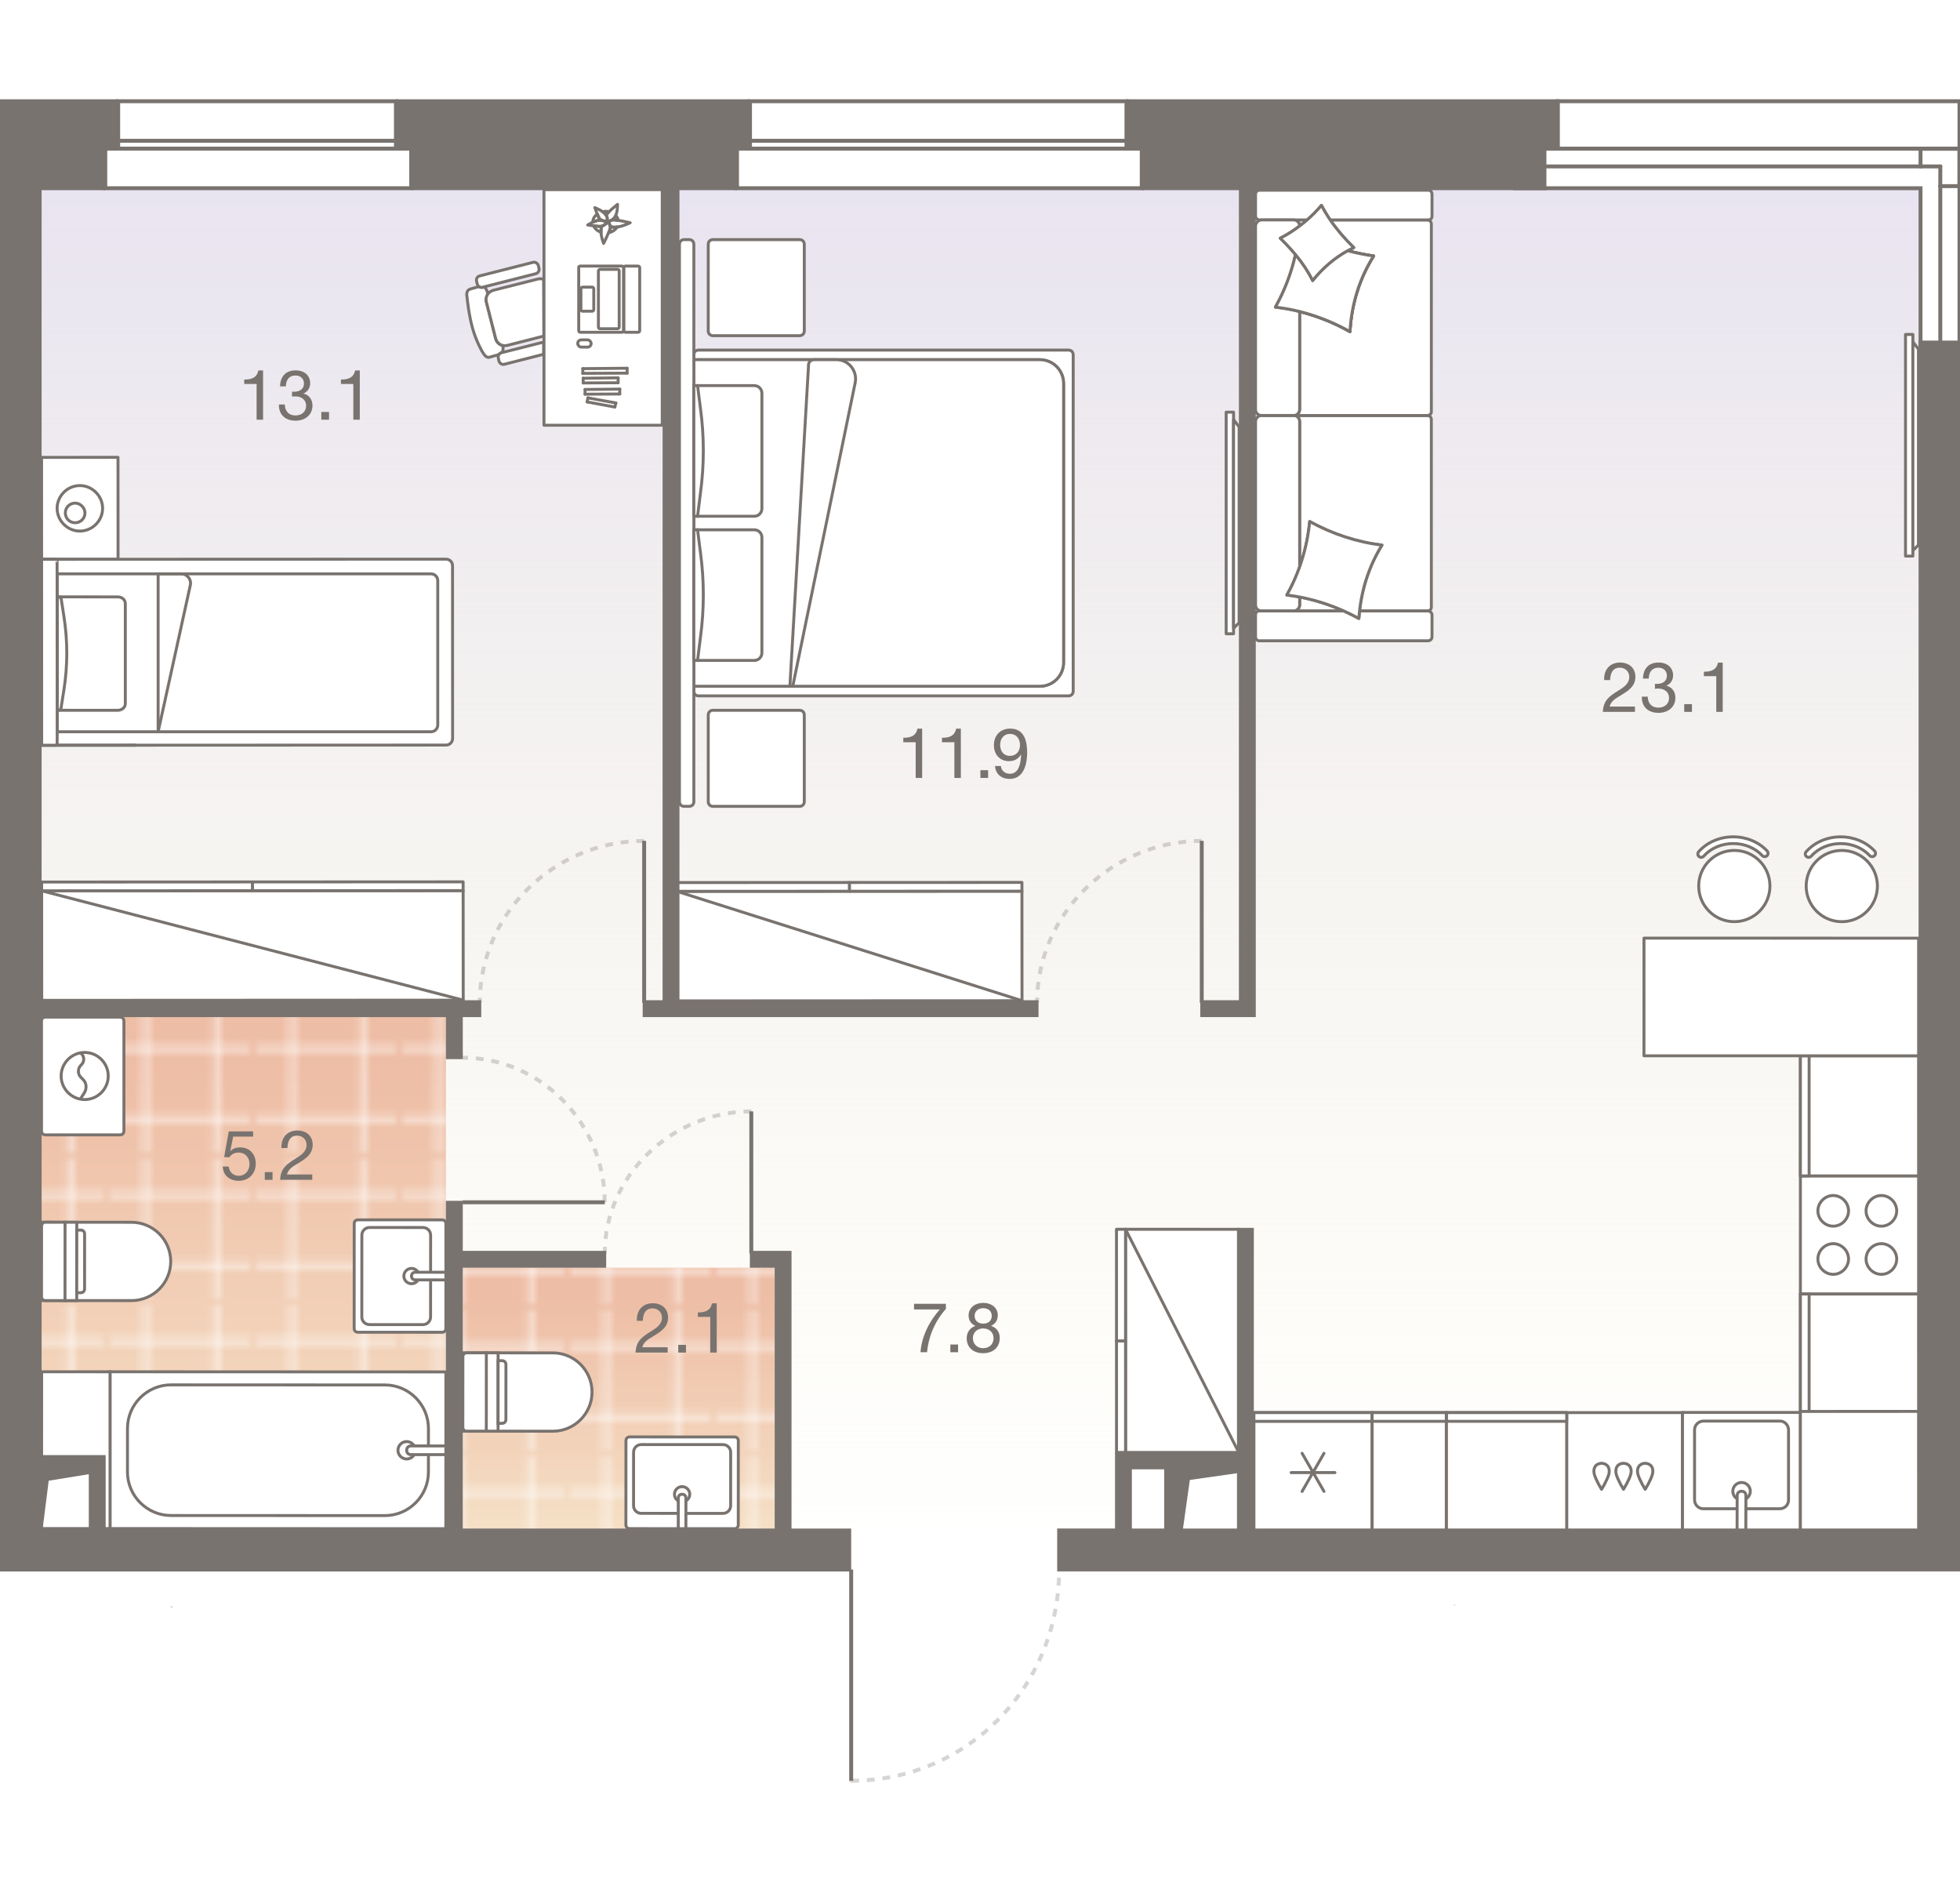 <?xml version="1.0" encoding="UTF-8"?><!-- DO NOT EDIT THIS, THIS FILE IS GENERATED FROM "1_33_4.original.svg" using transform-svgs.js script --><svg id="plan" xmlns="http://www.w3.org/2000/svg" xmlns:xlink="http://www.w3.org/1999/xlink" viewBox="0 0 500 480"><defs><linearGradient id="New_Gradient_Swatch_1" x1="250.515" y1="27.351" x2="250.515" y2="399.587" gradientUnits="userSpaceOnUse"><stop offset="0" stop-color="#e6e1f1"/><stop offset="1" stop-color="#f3efd7" stop-opacity="0"/></linearGradient><linearGradient id="linear-gradient" x1="631.088" y1="569.406" x2="631.088" y2="507.477" gradientTransform="translate(-473.252 899.876) scale(1 -1)" gradientUnits="userSpaceOnUse"><stop offset="0" stop-color="#eebda5"/><stop offset="1" stop-color="#f5e1c7"/></linearGradient><pattern id="New_Pattern" x="0" y="0" width="20.195" height="20.195" patternTransform="translate(3242.889 8618.613) scale(1.777)" patternUnits="userSpaceOnUse" viewBox="0 0 20.195 20.195"><g><rect width="20.195" height="20.195" fill="none"/><g><line x1="20.195" y1="5.049" x2="0" y2="5.049" fill="none" stroke="#fff" stroke-width=".5"/><line x1="0" y1="15.147" x2="20.195" y2="15.147" fill="none" stroke="#fff" stroke-width=".5"/><line x1="5.049" y1="0" x2="5.049" y2="20.195" fill="none" stroke="#fff" stroke-width=".5"/><line x1="15.147" y1="20.195" x2="15.147" y2="0" fill="none" stroke="#fff" stroke-width=".5"/></g></g></pattern><linearGradient id="linear-gradient-2" x1="-1902.801" y1="628.318" x2="-1902.801" y2="509.337" gradientTransform="translate(-1840.63 899.876) rotate(-180)" xlink:href="#linear-gradient"/><pattern id="New_Pattern-2" patternTransform="translate(3237.368 8617.287) scale(1.777)" xlink:href="#New_Pattern"/></defs><g id="Floor"><path d="m323.613,37.977v-10.626H.861v345.005h24.785v21.526h29.987v5.705h155.128v-9.74h58.926v9.74h230.482V37.977h-176.556Zm-4.968,360.743h-33.621v-28.055h33.621v28.055Z" fill="url(#New_Gradient_Swatch_1)"/><g id="Wet_Floor"><polygon points="197.606 373.197 197.606 392.399 118.067 392.399 118.067 323.325 197.606 323.325 197.606 373.197 197.606 373.197" fill="url(#linear-gradient)"/><polygon points="197.606 373.197 197.606 392.399 118.067 392.399 118.067 323.325 197.606 323.325 197.606 373.197 197.606 373.197" fill="url(#New_Pattern)"/></g><g id="Wet_Floor-2"><polygon points="10.59 302.798 10.59 372.356 25.042 372.356 25.042 390.539 113.753 390.539 113.753 257.83 10.59 257.83 10.59 302.798 10.59 302.798" fill="url(#linear-gradient-2)"/><polygon points="10.59 372.356 25.042 372.356 25.042 390.539 113.753 390.539 113.753 257.83 10.59 257.83 10.59 372.356" fill="url(#New_Pattern-2)"/></g></g><g id="Furniture"><g id="bath"><g id="Bathroom"><g id="Sink"><path id="Vector_27" d="m159.68,367.457l-.012,21.441c-0.0.585.389.975.974.975l13.074.007,13.644.007c.585 0.0.975-.389.975-.974l.012-21.441c0-.585-.389-.975-.974-.975l-26.718-.015c-.585-0-.975.389-.975.974Z" fill="#fff" stroke="#79736f" stroke-width=".75"/><path id="Vector_28" d="m163.568,385.976l20.871.011c1.072.001,1.95-.876,1.95-1.948l.007-13.644c.001-1.072-.876-1.95-1.948-1.95l-20.871-.011c-1.072-.001-1.95.876-1.95,1.948l-.007,13.644c-.001,1.072.876,1.95,1.948,1.95Z" fill="#fff" stroke="#79736f" stroke-width=".75"/><circle id="Ellipse_108" cx="174.006" cy="381.109" r="1.949" fill="#fff" stroke="#79736f" stroke-width=".75"/><path id="Vector_29" d="m173.027,389.88l1.949.001.004-7.797c0-.585-.389-.975-.974-.975-.585-0-.975.389-.975.974l-.004,7.797Z" fill="#fff" stroke="#79736f" stroke-width=".75"/></g><g id="WC"><path id="Vector_23" d="m124.071,345.042l-.011,19.975-5.993-.003.011-19.975,5.993.003Z" fill="#fff" stroke="#79736f" stroke-width=".75"/><path id="Vector_24" d="m119.077,345.039l21.973.012c5.493.003,9.985,4.5,9.982,9.993-.003,5.493-4.5,9.985-9.993,9.982l-21.973-.012c-.599-0-.999-.4-.998-.999l.01-17.978c0-.599.4-.999.999-.998Z" fill="#fff" stroke="#79736f" stroke-width=".75"/><path id="Vector_25" d="m127.067,345.043l-.011,19.975-2.996-.002.011-19.975,2.996.002Z" fill="#fff" stroke="#79736f" stroke-width=".75"/><path id="Vector_26" d="m129.063,348.041l-.008,13.983c-0.0.599-.4.999-.999.998l-.999-.001.009-15.98.999.001c.599 0.0.999.4.998.999Z" fill="#fff" stroke="#79736f" stroke-width=".75"/></g></g><g id="Bathroom-2"><g id="Sink-2"><path id="Vector_27-2" d="m91.322,339.783l21.441.012c.585 0.0.975-.389.975-.974l.007-13.074.007-13.644c0-.585-.389-.975-.974-.975l-21.441-.012c-.585-0-.975.389-.975.974l-.015,26.718c-0.0.585.389.975.974.975Z" fill="#fff" stroke="#79736f" stroke-width=".75"/><path id="Vector_28-2" d="m109.841,335.895l.011-20.871c.001-1.072-.876-1.95-1.948-1.95l-13.644-.007c-1.072-.001-1.95.876-1.95,1.948l-.011,20.871c-.001,1.072.876,1.95,1.948,1.95l13.644.007c1.072.001,1.95-.876,1.95-1.948Z" fill="#fff" stroke="#79736f" stroke-width=".75"/><circle id="Ellipse_108-2" cx="104.974" cy="325.457" r="1.949" fill="#fff" stroke="#79736f" stroke-width=".75"/><path id="Vector_29-2" d="m113.745,326.436l.001-1.949-7.797-.004c-.585-0-.975.389-.975.974-0.0.585.389.975.974.975l7.797.004Z" fill="#fff" stroke="#79736f" stroke-width=".75"/></g><g id="Bath"><path id="Vector_53" d="m113.73,389.888l.016-39.986-85.677-.035v39.986l85.662.035Z" fill="#fff" stroke="#79736f" stroke-width=".75"/><path id="Vector_53-2" d="m28.069,389.859l.001-39.986-17.445-.008-.016,39.986,17.46.008Z" fill="#fff" stroke="#79736f" stroke-width=".75"/><path id="Vector_54" d="m109.293,375.447l.004-11.107c.002-6.109-4.994-11.109-11.103-11.111l-54.562-.023c-6.109-.002-11.109,4.994-11.111,11.103l-.004,11.107c-.002,6.109,4.994,11.109,11.103,11.111l54.562.023c6.109.002,11.109-4.994,11.111-11.103Z" fill="#fff" stroke="#79736f" stroke-width=".75"/><circle id="Ellipse_109" cx="103.742" cy="369.891" r="2.221" fill="#fff" stroke="#79736f" stroke-width=".75"/><path id="Vector_55" d="m113.738,371.005l.001-2.221-8.886-.004c-.666-0-1.111.444-1.111,1.11-0.0.666.444,1.111,1.11,1.111l8.886.004Z" fill="#fff" stroke="#79736f" stroke-width=".75"/></g><g id="WC-2"><path id="Vector_23-2" d="m16.593,311.73l-.011,19.975-5.993-.003.011-19.975,5.993.003Z" fill="#fff" stroke="#79736f" stroke-width=".75"/><path id="Vector_24-2" d="m11.599,311.727l21.973.012c5.493.003,9.985,4.5,9.982,9.993-.003,5.493-4.5,9.985-9.993,9.982l-21.973-.012c-.599-0-.999-.4-.998-.999l.01-17.978c0-.599.4-.999.999-.998Z" fill="#fff" stroke="#79736f" stroke-width=".75"/><path id="Vector_25-2" d="m19.59,311.732l-.011,19.975-2.996-.002.011-19.975,2.996.002Z" fill="#fff" stroke="#79736f" stroke-width=".75"/><path id="Vector_26-2" d="m21.585,314.729l-.008,13.983c-0.0.599-.4.999-.999.998l-.999-.001.009-15.98.999.001c.599 0.0.999.4.998.999Z" fill="#fff" stroke="#79736f" stroke-width=".75"/></g><g id="Wash"><path id="Vector_59" d="m31.615,288.445l-.003-28.03c0-.601-.401-1.001-1.001-1.001l-19.021.002c-.601,0-1.001.401-1.001,1.001l.003,28.03c0,.601.401,1.001,1.001,1.001l19.021-.002c.601,0,1.001-.401,1.001-1.001Z" fill="#fff" stroke="#79736f" stroke-width=".75"/><g id="Vector_60"><path d="m20.402,280.438l1.101-1.702c.701-1.101.6-2.603-.401-3.504l-.501-.5c-.801-.801-.801-2.202-0-3.003l.2-.2c.901-.901.701-2.503-.501-3.103m1.303,12.013c-3.304 0-6.007-2.702-6.007-6.006-0-3.304,2.702-6.007,6.006-6.007,3.304-0,6.007,2.702,6.007,6.006s-2.702,6.007-6.006,6.007Z" fill="#fff"/><path d="m20.402,280.438l1.101-1.702c.701-1.101.6-2.603-.401-3.504l-.501-.5c-.801-.801-.801-2.202-0-3.003l.2-.2c.901-.901.701-2.503-.501-3.103m1.303,12.013c-3.304 0-6.007-2.702-6.007-6.006-0-3.304,2.702-6.007,6.006-6.007,3.304-0,6.007,2.702,6.007,6.006s-2.702,6.007-6.006,6.007Z" fill="none" stroke="#79736f" stroke-width=".75"/></g></g></g></g><g id="kitchens"><g id="Kitchen"><g id="Sink_3"><rect x="429.177" y="360.236" width="30.108" height="30.107" fill="#fff" stroke="#79736f" stroke-linecap="round" stroke-linejoin="round" stroke-width=".75"/><path id="Vector_77" d="m454.017,384.805h-19.505c-1.229-.003-2.231-1.039-2.228-2.267v-17.87c.003-1.228,1.061-2.231,2.29-2.228h19.505c1.229.003,2.181,1.066,2.177,2.295v17.87c-.003,1.228-1.011,2.204-2.24,2.2Z" fill="#fff" stroke="#79736f" stroke-linecap="round" stroke-linejoin="round" stroke-width=".75"/><circle id="Ellipse_108_3" cx="444.277" cy="380.338" r="2.234" fill="#fff" stroke="#79736f" stroke-linecap="round" stroke-linejoin="round" stroke-width=".75"/><path id="Vector_78" d="m445.366,390.343h-2.234l.025-8.891c.002-.67.45-1.116,1.12-1.114.67.002,1.116.45,1.114,1.12l-.025,8.885Z" fill="#fff" stroke="#79736f" stroke-linecap="round" stroke-linejoin="round" stroke-width=".75"/></g><g id="Dishwasher"><rect x="399.388" y="360.555" width="30.064" height="29.513" transform="translate(789.731 -39.109) rotate(90)" fill="#fff" stroke="#79736f" stroke-linecap="round" stroke-linejoin="round" stroke-width=".75"/><path d="m408.551,379.837c-.537-.864-1.013-1.766-1.425-2.695-.243-.548-.466-1.118-.513-1.714-.002-.022-.003-.044-.005-.066-.026-.463.068-.948.321-1.341.331-.514.951-.787,1.56-.807v-.012c.024-.001.048.006.073.006s.049-.007.073-.006v.012c.609.02,1.229.293,1.56.807.253.393.348.878.321,1.341-.001.022-.003.044-.004.066-.047.596-.27,1.166-.513,1.714-.412.93-.888,1.831-1.425,2.696-.004-.007-.008-.015-.012-.023-.004.007-.007.015-.012.023Z" fill="none" stroke="#79736f" stroke-linecap="round" stroke-linejoin="round" stroke-width=".75"/><path d="m414.146,379.837c-.537-.864-1.013-1.766-1.425-2.695-.243-.548-.466-1.118-.513-1.714-.002-.022-.003-.044-.005-.066-.026-.463.068-.948.321-1.341.331-.514.951-.787,1.56-.807v-.012c.024-.001.048.006.073.006s.049-.007.073-.006v.012c.609.02,1.229.293,1.56.807.253.393.348.878.321,1.341-.001.022-.003.044-.004.066-.047.596-.27,1.166-.513,1.714-.412.93-.888,1.831-1.425,2.696-.004-.007-.008-.015-.012-.023-.004.007-.007.015-.012.023Z" fill="none" stroke="#79736f" stroke-linecap="round" stroke-linejoin="round" stroke-width=".75"/><path d="m419.676,379.837c-.537-.864-1.013-1.766-1.425-2.695-.243-.548-.466-1.118-.513-1.714-.002-.022-.003-.044-.005-.066-.026-.463.068-.948.321-1.341.331-.514.951-.787,1.56-.807v-.012c.024-.001.048.006.073.006s.049-.007.073-.006v.012c.609.02,1.229.293,1.56.807.253.393.348.878.321,1.341-.001.022-.003.044-.004.066-.047.596-.27,1.166-.513,1.714-.412.93-.888,1.831-1.425,2.696-.004-.007-.008-.015-.012-.023-.004.007-.007.015-.012.023Z" fill="none" stroke="#79736f" stroke-linecap="round" stroke-linejoin="round" stroke-width=".75"/></g><g id="Oven"><path id="Vector_69" d="m459.285,330.042h30.152v-30.135h-30.152v30.135Z" fill="#fff" stroke="#79736f" stroke-linecap="round" stroke-linejoin="round" stroke-width=".75"/><path id="Vector_70" d="m479.943,304.913c-2.122,0-3.909,1.787-3.909,3.909s1.787,3.909,3.909,3.909,3.909-1.787,3.909-3.909-1.787-3.909-3.909-3.909Z" fill="#fff" stroke="#79736f" stroke-linecap="round" stroke-linejoin="round" stroke-width=".75"/><path id="Vector_71" d="m479.943,317.198c-2.122,0-3.909,1.787-3.909,3.909s1.787,3.909,3.909,3.909,3.909-1.787,3.909-3.909-1.787-3.909-3.909-3.909Z" fill="#fff" stroke="#79736f" stroke-linecap="round" stroke-linejoin="round" stroke-width=".75"/><path id="Vector_72" d="m467.658,304.913c-2.122,0-3.909,1.787-3.909,3.909s1.787,3.909,3.909,3.909,3.909-1.787,3.909-3.909-1.787-3.909-3.909-3.909Z" fill="#fff" stroke="#79736f" stroke-linecap="round" stroke-linejoin="round" stroke-width=".75"/><path id="Vector_73" d="m467.658,317.198c-2.122,0-3.909,1.787-3.909,3.909s1.787,3.909,3.909,3.909,3.909-1.787,3.909-3.909-1.787-3.909-3.909-3.909Z" fill="#fff" stroke="#79736f" stroke-linecap="round" stroke-linejoin="round" stroke-width=".75"/></g><g id="Fridge"><g><path id="Vector_68" d="m319.882,360.28l.001,30.063h30.154v-30.066l-30.155.003Z" fill="#fff" stroke="#79736f" stroke-linecap="round" stroke-linejoin="round" stroke-width=".75"/><rect id="Rectangle_523" x="319.882" y="360.278" width="30.155" height="2.234" fill="#fff" stroke="#79736f" stroke-linecap="round" stroke-linejoin="round" stroke-width=".75"/></g><g id="Fridge-2"><path id="Vector_75" d="m337.752,380.381l-5.585-9.716m.001,9.717l5.583-9.717m2.793,4.914l-11.169.001" fill="none" stroke="#79736f" stroke-linecap="round" stroke-linejoin="round" stroke-width=".75"/></g></g><g><path id="Vector_68-2" d="m459.285,360.211l30.152-.006-.006-30.163h-30.146v30.169Z" fill="#fff" stroke="#79736f" stroke-linecap="round" stroke-linejoin="round" stroke-width=".75"/><rect id="Rectangle_523-2" x="459.285" y="330.042" width="2.227" height="30.169" fill="#fff" stroke="#79736f" stroke-linecap="round" stroke-linejoin="round" stroke-width=".75"/></g><path id="Vector_68-3" d="m459.285,390.343h30.152l-.006-30.366-30.146.006v30.36Z" fill="#fff" stroke="#79736f" stroke-linecap="round" stroke-linejoin="round" stroke-width=".75"/><g><path id="Vector_68-4" d="m459.285,299.907h30.152l-.006-30.628h-30.146v30.628Z" fill="#fff" stroke="#79736f" stroke-linecap="round" stroke-linejoin="round" stroke-width=".75"/><rect id="Rectangle_523-3" x="459.285" y="269.279" width="2.227" height="30.628" fill="#fff" stroke="#79736f" stroke-linecap="round" stroke-linejoin="round" stroke-width=".75"/></g><g><path id="Vector_68-5" d="m368.953,360.278v30.065h30.711v-30.071l-30.711.006Z" fill="#fff" stroke="#79736f" stroke-linecap="round" stroke-linejoin="round" stroke-width=".75"/><rect id="Rectangle_523-4" x="368.953" y="360.275" width="30.711" height="2.234" fill="#fff" stroke="#79736f" stroke-linecap="round" stroke-linejoin="round" stroke-width=".75"/></g><g><path id="Vector_68-6" d="m350.037,360.277l0,30.066,18.916 0v-30.067l-18.916.001Z" fill="#fff" stroke="#79736f" stroke-linecap="round" stroke-linejoin="round" stroke-width=".75"/><rect id="Rectangle_523-5" x="350.037" y="360.276" width="18.916" height="2.234" fill="#fff" stroke="#79736f" stroke-linecap="round" stroke-linejoin="round" stroke-width=".75"/></g><g id="bar_counter"><g><circle cx="442.429" cy="225.984" r="9.086" fill="#fff" stroke="#79736f" stroke-linecap="round" stroke-linejoin="round" stroke-width=".75"/><path d="m451.033,217.627c0-.209-.077-.42-.231-.585-2.139-2.293-5.291-3.609-8.646-3.61-3.462-.001-6.678,1.384-8.823,3.797-.315.355-.283.896.072,1.211.355.315.896.282,1.211-.072,1.818-2.048,4.567-3.222,7.54-3.221,2.881.001,5.576,1.117,7.393,3.063.323.347.866.365,1.211.042.181-.169.273-.397.273-.626Z" fill="#fff" stroke="#79736f" stroke-linecap="round" stroke-linejoin="round" stroke-width=".75"/></g><g><circle cx="469.845" cy="225.989" r="9.086" fill="#fff" stroke="#79736f" stroke-linecap="round" stroke-linejoin="round" stroke-width=".75"/><path d="m478.449,217.632c0-.209-.077-.42-.231-.585-2.139-2.293-5.291-3.609-8.646-3.61-3.462-.001-6.678,1.384-8.823,3.797-.315.355-.283.896.072,1.211.355.315.896.282,1.211-.072,1.818-2.048,4.567-3.222,7.54-3.221,2.881.001,5.576,1.117,7.393,3.063.323.347.866.365,1.211.042.181-.169.273-.397.273-.626Z" fill="#fff" stroke="#79736f" stroke-linecap="round" stroke-linejoin="round" stroke-width=".75"/></g><polygon points="489.437 239.28 489.437 269.279 419.378 269.279 419.384 239.265 489.437 239.28" fill="#fff" stroke="#79736f" stroke-linecap="round" stroke-linejoin="round" stroke-width=".75"/></g></g></g><g id="sofa"><g id="Wardrobe"><path id="Vector_45" d="m172.649,227.328l88.05-.039.019,27.942-88.05.039-.019-27.942Z" fill="#fff" stroke="#79736f" stroke-linecap="round" stroke-linejoin="round" stroke-width=".75"/><path id="Vector_46" d="m216.673,225.073l44.025-.019.002,2.235-44.025.019-.002-2.235Z" fill="#fff" stroke="#79736f" stroke-linecap="round" stroke-linejoin="round" stroke-width=".75"/><path id="Vector_47" d="m172.648,225.093l44.025-.019.002,2.235-44.025.019-.002-2.235Z" fill="#fff" stroke="#79736f" stroke-linecap="round" stroke-linejoin="round" stroke-width=".75"/><path id="Vector_48" d="m260.718,255.231l-88.069-27.903" fill="none" stroke="#79736f" stroke-linecap="round" stroke-linejoin="round" stroke-width=".75"/></g><g id="Wardrobe-2"><path id="Vector_45-2" d="m10.629,227.197l107.52-.05.019,27.942-107.52.05-.019-27.942Z" fill="#fff" stroke="#79736f" stroke-linecap="round" stroke-linejoin="round" stroke-width=".75"/><path id="Vector_46-2" d="m64.388,224.937l53.76-.025.002,2.235-53.76.025-.002-2.235Z" fill="#fff" stroke="#79736f" stroke-linecap="round" stroke-linejoin="round" stroke-width=".75"/><path id="Vector_47-2" d="m10.628,224.962l53.76-.025.002,2.235-53.76.025-.002-2.235Z" fill="#fff" stroke="#79736f" stroke-linecap="round" stroke-linejoin="round" stroke-width=".75"/><path id="Vector_48-2" d="m118.169,255.089l-107.539-27.892" fill="none" stroke="#79736f" stroke-linecap="round" stroke-linejoin="round" stroke-width=".75"/></g><g id="Wardrobe-3"><path id="Vector_45-3" d="m287.128,313.526l.005,56.918,28.88.004-.005-56.918-28.88-.004Z" fill="#fff" stroke="#79736f" stroke-linecap="round" stroke-linejoin="round" stroke-width=".75"/><path id="Vector_46-3" d="m284.821,341.985l.003,28.459,2.31 0-.003-28.459-2.31-0Z" fill="#fff" stroke="#79736f" stroke-linecap="round" stroke-linejoin="round" stroke-width=".75"/><path id="Vector_47-3" d="m284.818,313.526l.003,28.459,2.31 0-.003-28.459-2.31-0Z" fill="#fff" stroke="#79736f" stroke-linecap="round" stroke-linejoin="round" stroke-width=".75"/><path id="Vector_48-3" d="m316.013,370.448l-28.885-56.922" fill="none" stroke="#79736f" stroke-linecap="round" stroke-linejoin="round" stroke-width=".75"/></g><g id="TV"><g id="TV-2"><path id="Vector_30" d="m312.798,161.647h1.884v-56.526h-1.884v56.526Z" fill="#fff" stroke="#79736f" stroke-linecap="round" stroke-linejoin="round" stroke-width=".75"/><path id="Vector_31" d="m316.096,158.821l-1.413,1.413v-53.229l1.413,1.884v49.932Z" fill="#fff" stroke="#79736f" stroke-linecap="round" stroke-linejoin="round" stroke-width=".75"/></g></g><g id="TV-3"><g id="TV-4"><path id="Vector_30-2" d="m486.099,141.826h1.884v-56.526h-1.884v56.526Z" fill="#fff" stroke="#79736f" stroke-linecap="round" stroke-linejoin="round" stroke-width=".75"/><path id="Vector_31-2" d="m489.397,139l-1.413,1.413v-53.229l1.413,1.884v49.932Z" fill="#fff" stroke="#79736f" stroke-linecap="round" stroke-linejoin="round" stroke-width=".75"/></g></g><g id="TV-5"><path id="Vector_30-3" d="m2.483,163.426h1.884v-56.526h-1.884v56.526Z" fill="#fff" stroke="#79736f" stroke-linecap="round" stroke-linejoin="round" stroke-width=".75"/><path id="Vector_31-3" d="m5.78,160.599l-1.413,1.413v-53.229l1.413,1.884v49.932Z" fill="#fff" stroke="#79736f" stroke-linecap="round" stroke-linejoin="round" stroke-width=".75"/></g><g id="PC_table"><g id="PC_table-2"><g id="PC_table-3"><path d="m119.147,75.807s.396,4.247,1.359,7.757c.963,3.51,2.548,6.171,2.548,6.171.623,1.019,1.132,1.585,1.868,1.359l2.378-.679c.17-.226.396-.396.679-.453h.057c.283-.396.396-1.019.227-1.642l-.113-.226c-.849-.227-1.472-.849-1.699-1.699l-2.378-9.342c-.17-.679,0-1.359.34-1.925-.057-.453-.113-.736-.113-.736-.17-.566-.453-.963-.849-1.189l-.283.057c-.34.113-.679,0-.963-.17l-2.208.623c-.793.226-1.076.963-.849,2.095Z" fill="#fff" stroke="#79736f" stroke-linecap="round" stroke-linejoin="round" stroke-width=".75"/><path d="m125.771,74.052l11.437-2.888c.509-.113,1.019-.113,1.472.113l.057,14.438-9.342,2.378c-1.302.34-2.604-.453-2.944-1.755l-2.378-9.342c-.34-1.302.453-2.604,1.755-2.944" fill="#fff" stroke="#79736f" stroke-linecap="round" stroke-linejoin="round" stroke-width=".75"/><path d="m121.581,71.73l.17.736c.17.566.793.963,1.359.793l13.589-3.454c.566-.17.963-.792.793-1.359l-.17-.736c-.17-.566-.793-.963-1.359-.793l-13.589,3.454c-.566.113-.963.736-.793,1.359Z" fill="#fff" stroke="#79736f" stroke-linecap="round" stroke-linejoin="round" stroke-width=".75"/><path d="m127.13,91.377l.17.736c.17.566.793.963,1.359.793l10.022-2.548v-3.114s-10.758,2.718-10.758,2.718c-.566.17-.963.736-.793,1.415Z" fill="#fff" stroke="#79736f" stroke-linecap="round" stroke-linejoin="round" stroke-width=".75"/><polyline points="168.937 48.422 168.937 108.454 138.769 108.454 138.768 48.371 168.937 48.371" fill="#fff" stroke="#79736f" stroke-linecap="round" stroke-linejoin="round" stroke-width=".75"/><path d="m153.361,57.697c-.625.156-3.44-.313-3.44-.313,0,0,1.824-1.199,3.179-1.199,1.355,0,1.668.73,1.668.73,0,0-.677.677-1.407.782Z" fill="none" stroke="#79736f" stroke-linecap="round" stroke-linejoin="round" stroke-width=".75"/><path d="m154.716,56.394c.156-.208.365-.782-.052-1.511,0-.052,0-.104.052-.156.313-.625,2.814-2.606,2.814-2.606,0,0,.104,2.345-.834,3.439-.886,1.095-1.98.834-1.98.834Z" fill="none" stroke="#79736f" stroke-linecap="round" stroke-linejoin="round" stroke-width=".75"/><path d="m155.758,58.114v-.365c.156.104.417.156.677.156.313.052.677,0,1.042-.052-.469.73-1.199,1.303-2.137,1.459.208-.469.365-.886.417-1.199Zm.573-2.033h-.156c.208-.104.365-.313.573-.521.156-.156.261-.365.365-.573.313.365.521.782.625,1.251-.573-.104-1.094-.156-1.407-.156Zm-1.199.417v-.052h.104s-.104.052-.104.052Zm-1.668,1.459c-.104.365-.156.834-.104,1.303-.886-.313-1.616-.886-1.928-1.668.782.104,1.668.208,1.98.157,0-.052.052-.052.104-.052-.052.052-.052.156-.052.261Zm1.251-3.179c0,.052-.052.104-.052.156-.261-.365-.573-.677-.938-.938.261-.052.521-.104.782-.104.313,0,.625.052.886.104-.261.313-.573.573-.677.782Zm-1.72,1.042c.104.104.313.208.469.313h-.365c-.573,0-1.303.261-1.876.521,0-.834.469-1.563,1.147-2.085.261.521.469,1.094.625,1.251Z" fill="none" stroke="#79736f" stroke-linecap="round" stroke-linejoin="round" stroke-width=".75"/><path d="m155.185,56.446l.052-.052c.208,0,.573-.104.938-.313h.156c.886-.104,4.43.73,4.43.73,0,0-2.606,1.303-4.325,1.147-.261-.052-.469-.104-.677-.156-.156-.469-.417-1.095-.573-1.355Z" fill="none" stroke="#79736f" stroke-linecap="round" stroke-linejoin="round" stroke-width=".75"/><path d="m154.716,56.394s.156.052.365.052c.208.261.625,1.095.573,1.72-.104.782-1.668,3.909-1.668,3.909,0,0-1.042-2.554-.573-4.117.052-.104.052-.208.104-.261.573-.208,1.251-.782,1.251-.782,0,0-.052-.208-.313-.365.104.052.156.052.156.052,0,0,.052-.104.104-.208Z" fill="none" stroke="#79736f" stroke-linecap="round" stroke-linejoin="round" stroke-width=".75"/><path d="m154.403,56.551c-.156-.156-.469-.261-.938-.313-.208-.104-.365-.208-.469-.313-.417-.521-1.251-2.971-1.251-2.971,0,0,2.293.886,2.918,1.98.625,1.042-.052,1.72-.052,1.72,0,0-.104-.104-.208-.104Z" fill="none" stroke="#79736f" stroke-linecap="round" stroke-linejoin="round" stroke-width=".75"/><rect x="147.376" y="86.684" width="3.422" height="1.849" rx=".924" ry=".924" fill="#fff" stroke="#79736f" stroke-linejoin="round" stroke-width=".75"/><path d="m159.143,68.28v16.046c0,.209.14.419.419.419h3.209c.209,0,.419-.139.419-.419v-16.046c0-.209-.14-.419-.419-.419h-3.209c-.279,0-.488.14-.419.419Z" fill="none" stroke="#79736f" stroke-linecap="round" stroke-linejoin="round" stroke-width=".75"/><path d="m152.655,69.117v14.302c0,.209.14.419.419.419h4.465c.209,0,.419-.14.419-.419v-14.302c0-.209-.14-.419-.419-.419h-4.465c-.209,0-.419.209-.419.419Z" fill="none" stroke="#79736f" stroke-linecap="round" stroke-linejoin="round" stroke-width=".75"/><path d="m148.19,73.652v5.302c0,.209.14.419.419.419h2.442c.209,0,.419-.14.419-.419v-5.302c0-.209-.14-.419-.419-.419h-2.442c-.209,0-.419.209-.419.419Z" fill="none" stroke="#79736f" stroke-linecap="round" stroke-linejoin="round" stroke-width=".75"/><path d="m147.632,68.28v16.046c0,.209.14.419.419.419h10.605c.209,0,.419-.139.419-.419v-16.046c0-.209-.14-.419-.419-.419h-10.605c-.279,0-.488.14-.419.419Z" fill="none" stroke="#79736f" stroke-linecap="round" stroke-linejoin="round" stroke-width=".75"/><line x1="156.852" y1="103.819" x2="149.817" y2="102.516" fill="none" stroke="#79736f" stroke-linecap="round" stroke-linejoin="round" stroke-width=".75"/><line x1="158.103" y1="99.233" x2="158.103" y2="100.484" fill="none" stroke="#79736f" stroke-linecap="round" stroke-linejoin="round" stroke-width=".75"/><line x1="149.244" y1="99.337" x2="158.103" y2="99.233" fill="none" stroke="#79736f" stroke-linecap="round" stroke-linejoin="round" stroke-width=".75"/><line x1="158.103" y1="100.484" x2="149.244" y2="100.536" fill="none" stroke="#79736f" stroke-linecap="round" stroke-linejoin="round" stroke-width=".75"/><line x1="149.765" y1="102.516" x2="149.973" y2="101.474" fill="none" stroke="#79736f" stroke-linecap="round" stroke-linejoin="round" stroke-width=".75"/><line x1="149.244" y1="100.536" x2="149.244" y2="99.337" fill="none" stroke="#79736f" stroke-linecap="round" stroke-linejoin="round" stroke-width=".75"/><line x1="149.973" y1="101.474" x2="157.113" y2="102.777" fill="none" stroke="#79736f" stroke-linecap="round" stroke-linejoin="round" stroke-width=".75"/><line x1="157.113" y1="102.777" x2="156.852" y2="103.819" fill="none" stroke="#79736f" stroke-linecap="round" stroke-linejoin="round" stroke-width=".75"/><line x1="157.686" y1="96.367" x2="157.686" y2="97.617" fill="none" stroke="#79736f" stroke-linecap="round" stroke-linejoin="round" stroke-width=".75"/><line x1="148.775" y1="96.471" x2="157.686" y2="96.367" fill="none" stroke="#79736f" stroke-linecap="round" stroke-linejoin="round" stroke-width=".75"/><line x1="157.686" y1="97.617" x2="148.775" y2="97.669" fill="none" stroke="#79736f" stroke-linecap="round" stroke-linejoin="round" stroke-width=".75"/><line x1="148.775" y1="97.669" x2="148.775" y2="96.471" fill="none" stroke="#79736f" stroke-linecap="round" stroke-linejoin="round" stroke-width=".75"/><line x1="159.979" y1="93.917" x2="159.979" y2="95.168" fill="none" stroke="#79736f" stroke-linecap="round" stroke-linejoin="round" stroke-width=".75"/><line x1="148.671" y1="94.021" x2="159.979" y2="93.917" fill="none" stroke="#79736f" stroke-linecap="round" stroke-linejoin="round" stroke-width=".75"/><line x1="159.979" y1="95.168" x2="148.671" y2="95.22" fill="none" stroke="#79736f" stroke-linecap="round" stroke-linejoin="round" stroke-width=".75"/><line x1="148.671" y1="95.22" x2="148.671" y2="94.021" fill="none" stroke="#79736f" stroke-linecap="round" stroke-linejoin="round" stroke-width=".75"/></g></g></g><g id="Kid_bed"><g id="bedside"><g><polygon points="30.113 142.642 29.986 142.642 10.614 142.65 10.604 116.652 30.102 116.644 30.113 142.642" fill="#fff" stroke="#79736f" stroke-linecap="round" stroke-linejoin="round" stroke-width=".75"/><line x1="19.043" y1="130.821" x2="17.505" y2="132.503" fill="#fff" stroke="#79736f" stroke-linecap="round" stroke-linejoin="round" stroke-width=".75"/><path d="m26.176,129.645c.001,3.171-2.629,5.803-5.8,5.804-3.171.001-5.803-2.629-5.804-5.8-.001-3.171,2.629-5.803,5.8-5.804,3.139-.001,5.803,2.629,5.804,5.8" fill="#fff" stroke="#79736f" stroke-linecap="round" stroke-linejoin="round" stroke-width=".75"/><path d="m21.675,130.82c.001,1.458-1.172,2.505-2.504,2.506-1.458.001-2.505-1.172-2.506-2.504-.001-1.458,1.172-2.505,2.504-2.506s2.505,1.204,2.506,2.504" fill="#fff" stroke="#79736f" stroke-linecap="round" stroke-linejoin="round" stroke-width=".75"/></g></g><g id="small_bed"><path d="m113.793,190.03l-103.16.04-.019-47.421,103.16-.04c.919-0,1.665.745,1.665,1.664l.017,44.092c0.0.919-.745,1.665-1.664,1.665Z" fill="#fff" stroke="#79736f" stroke-linecap="round" stroke-linejoin="round" stroke-width=".75"/><line x1="34.51" y1="190.061" x2="10.633" y2="190.07" fill="#fff" stroke="#79736f" stroke-linecap="round" stroke-linejoin="round" stroke-width=".75"/><path d="m42.993,117.956h40.271v95.364c0,.95-.771,1.721-1.721,1.721h-36.829c-.95,0-1.721-.771-1.721-1.721v-95.364h0Z" transform="translate(-103.37 229.627) rotate(-90)" fill="#fff" stroke="#79736f" stroke-linejoin="round" stroke-width=".75"/><g><g id="Rectangle_304"><path d="m30.006,181.164l-14.699-.011c-.367-0-.735-.32-.734-.639l.014-13.825.014-13.825c0-.319.368-.638.736-.637l14.699.011c1.102.001,1.934.746,1.933,1.703v25.522c-.001.957-.859,1.701-1.962,1.7Z" fill="none" stroke="#79736f" stroke-linejoin="round" stroke-width=".75"/></g><path id="Rectangle_306" d="m15.58,152.547l.73,4.68c.974,6.275.968,12.549-.019,18.823l-.74,4.678c-0.0.213-.245.425-.49.425s-.49-.213-.489-.426l.014-14.037.014-14.037c0-.213.245-.425.49-.425.245 0.0.49.107.49.319Z" fill="none" stroke="#79736f" stroke-linejoin="round" stroke-width=".75"/></g><path d="m40.339,146.363v40.271" fill="#fff" stroke="#79736f" stroke-linejoin="round" stroke-width=".75"/><path d="m40.339,186.634l8.22-37.424c.301-1.48-.838-2.846-2.338-2.847h-5.882" fill="none" stroke="#79736f" stroke-linejoin="round" stroke-width=".75"/><path d="m14.524,190.068l-3.891.002-.018-47.421,3.891-.002c.035,0,.063.745.063,1.665l.017,44.092c0.0.919-.028,1.665-.062,1.665Z" fill="#fff" stroke="#79736f" stroke-linecap="round" stroke-linejoin="round" stroke-width=".75"/></g></g><g id="Bed"><g id="Vector_64"><path d="m178.228,177.481h94.32c.735,0,1.225-.49,1.225-1.225v-85.746c0-.735-.49-1.225-1.225-1.225h-94.32c-.735,0-1.225.49-1.225,1.225v85.746c0,.735.49,1.225,1.225,1.225Z" fill="#fff" stroke="#79736f" stroke-width=".75"/></g><g id="Vector_65"><path d="m177.003,175.031h88.195c3.43,0,6.125-2.695,6.125-6.125v-71.046c0-3.43-2.695-6.125-6.125-6.125h-88.195s0,83.296,0,83.296Z" fill="#fff" stroke="#79736f" stroke-width=".75"/><path d="m177.003,175.031h88.195c3.43,0,6.125-2.695,6.125-6.125v-71.046c0-3.43-2.695-6.125-6.125-6.125h-88.195s0,83.296,0,83.296Z" fill="#fff" stroke="#79736f" stroke-width=".75"/></g><g id="Rectangle_300"><path d="m203.951,85.611h-22.049c-.735,0-1.225-.49-1.225-1.225v-22.049c0-.735.49-1.225,1.225-1.225h22.049c.735,0,1.225.49,1.225,1.225v22.049c0,.735-.49,1.225-1.225,1.225Z" fill="#fff" stroke="#79736f" stroke-width=".75"/></g><g id="Rectangle_301"><path d="m203.951,205.655h-22.049c-.735,0-1.225-.49-1.225-1.225v-22.049c0-.735.49-1.225,1.225-1.225h22.049c.735,0,1.225.49,1.225,1.225v22.049c0,.735-.49,1.225-1.225,1.225Z" fill="#fff" stroke="#79736f" stroke-width=".75"/></g><path id="Vector_317" d="m206.279,92.838l-4.777,82.193h.735s15.924-77.416,15.924-77.416c.613-3.062-1.715-5.88-4.777-5.88h-5.635c-.857,0-1.347.49-1.47,1.102Z" fill="#fff" stroke="#79736f" stroke-width=".75"/><path id="Rectangle_302" d="m175.778,205.655h-1.225c-.735,0-1.225-.49-1.225-1.225V62.337c0-.735.49-1.225,1.225-1.225h1.225c.735,0,1.225.49,1.225,1.225v142.093c0,.735-.49,1.225-1.225,1.225Z" fill="#fff" stroke="#79736f" stroke-width=".75"/><g><g id="Rectangle_307"><path d="m192.403,131.669h-14.699c-.367,0-.701-.367-.701-.735v-31.848c0-.367.333-.735.701-.735h14.699c1.102,0,1.96.858,1.96,1.96v29.398c0,1.102-.858,1.96-1.96,1.96Z" fill="#fff" stroke="#79736f" stroke-width=".75"/></g><path id="Rectangle_308" d="m177.948,98.351l.735,5.757c.98,7.227.98,14.454,0,21.681l-.735,5.88h-.946s0-33.318,0-33.318h.946Z" fill="#fff" stroke="#79736f" stroke-width=".75"/></g><g><g id="Rectangle_307-2"><path d="m192.403,168.443h-14.699c-.367,0-.701-.367-.701-.735v-31.848c0-.367.333-.735.701-.735h14.699c1.102,0,1.96.858,1.96,1.96v29.398c0,1.102-.858,1.96-1.96,1.96Z" fill="#fff" stroke="#79736f" stroke-width=".75"/></g><path id="Rectangle_308-2" d="m177.948,135.125l.735,5.757c.98,7.227.98,14.454,0,21.681l-.735,5.88h-.946s0-33.318,0-33.318h.946Z" fill="#fff" stroke="#79736f" stroke-width=".75"/></g></g><g id="sofa-2"><g><path d="m331.545,154.256v-1.985h0c3.842.729,7.616,1.929,11.241,3.552h-12.799c.844.001,1.557-.704,1.558-1.568Z" fill="#fff" stroke="#79736f" stroke-linecap="round" stroke-linejoin="round" stroke-width=".75"/><path d="m365.138,154.907c-.001.567-.502.918-1.057.917h-17.249c.67-6.065,2.61-11.825,5.707-16.79-6.352-.763-12.708-2.837-18.432-6.019-.382,3.975-1.245,7.875-2.562,11.575h0v-37.059c.001-.864-.66-1.561-1.505-1.562h34.096c.554.001,1.003.457,1.003,1.024v47.913Z" fill="#fff" stroke="#79736f" stroke-linecap="round" stroke-linejoin="round" stroke-width=".75"/></g><g><path d="m331.545,57.642c-.014-.851-.67-1.544-1.505-1.545h3.416c-.615.54-1.266,1.055-1.911,1.545Z" fill="#fff" stroke="#79736f" stroke-linecap="round" stroke-linejoin="round" stroke-width=".75"/><path d="m365.138,105.046c-.001.567-.502.924-1.057.924h-34.041c.844.001,1.504-.71,1.505-1.575v-24.942c4.476,1.114,8.825,2.862,12.834,5.121.359-6.883,2.41-13.58,6.032-19.288-1.939-.249-4.682-.804-6.622-1.349l1.561-.791c-2.392-2.322-4.382-4.656-6.016-7.05h24.802c.554.001,1.003.468,1.003,1.035v47.913Z" fill="#fff" stroke="#79736f" stroke-linecap="round" stroke-linejoin="round" stroke-width=".75"/></g><path d="m364.399,48.513h-43.069c-.536-.001-1.041.42-1.041.969v5.615c-.001.548.497 1,1.033,1h12.134c1.287-1.13,2.506-2.366,3.652-3.708.653,1.256,1.401,2.49,2.233,3.708h25.05c.536 0.0.916-.403.916-.952v-5.615c.001-.548-.372-1.017-.908-1.017Z" fill="#fff" stroke="#79736f" stroke-linecap="round" stroke-linejoin="round" stroke-width=".75"/><path d="m330.496,64.936c1.84,2.216,3.269,4.388,4.363,6.617,2.51-3.166,5.612-5.798,8.93-7.616,1.94.545,4.683,1.099,6.622,1.349-3.622,5.707-5.673,12.404-6.032,19.288-5.825-3.282-12.37-5.486-18.974-6.234h-.041c2.304-4.1,4.092-8.757,5.116-13.403l.017-.001Z" fill="#fff" stroke="#79736f" stroke-linecap="round" stroke-linejoin="round" stroke-width=".75"/><path d="m330.496,64.936c1.84,2.216,3.269,4.388,4.363,6.617,2.51-3.166,5.612-5.798,8.93-7.616,1.94.545,4.683,1.099,6.622,1.349-3.622,5.707-5.673,12.404-6.032,19.288-5.825-3.282-12.37-5.486-18.974-6.234h-.041c2.304-4.1,4.092-8.757,5.116-13.403l.017-.001Z" fill="#fff" stroke="#79736f" stroke-linecap="round" stroke-linejoin="round" stroke-width=".75"/><path d="m321.806,105.969h8.234c.844.001,1.506.698,1.505,1.562v37.059c-.896,2.541-1.966,4.86-3.269,7.164,1.083.129,2.189.312,3.269.517v1.985c-.001.864-.714,1.569-1.558,1.568h-8.18c-.844-.001-1.519-.668-1.518-1.532v-46.725c.001-.864.674-1.598,1.518-1.597Z" fill="#fff" stroke="#79736f" stroke-linecap="round" stroke-linejoin="round" stroke-width=".75"/><path d="m326.603,60.759c1.946,1.889,3.583,3.707,4.954,5.508v.007c-.339-.445-.69-.891-1.061-1.339l-.017.001c-1.023,4.647-2.812,9.303-5.116,13.403h.041c2.059.233,4.113.608,6.14,1.112v24.942c-.001.864-.66,1.575-1.505,1.575h-8.234c-.844-.001-1.519-.675-1.518-1.539v-46.725c.001-.864.728-1.61,1.572-1.609h8.18c.835.001,1.491.694,1.505,1.545-1.567,1.189-3.203,2.231-4.941,3.118Z" fill="#fff" stroke="#79736f" stroke-linecap="round" stroke-linejoin="round" stroke-width=".75"/><path d="m330.496,64.936c1.84,2.216,3.269,4.388,4.363,6.617,2.51-3.166,5.612-5.798,8.93-7.616,1.94.545,4.683,1.099,6.622,1.349-3.622,5.707-5.673,12.404-6.032,19.288-5.825-3.282-12.37-5.486-18.974-6.234h-.041c2.304-4.1,4.092-8.757,5.116-13.403l.017-.001Z" fill="#fff" stroke="#79736f" stroke-linecap="round" stroke-linejoin="round" stroke-width=".75"/><path d="m365.307,162.464c-.001.548-.497.969-1.032.969h-43.069c-.536-.001-.918-.469-.917-1.017v-5.615c.001-.548.389-.977.925-.977h21.572c1.298.583,2.619,1.224,3.865,1.913.042-.637.102-1.282.171-1.913h17.462c.536.001,1.025.477,1.024,1.025v5.615Z" fill="#fff" stroke="#79736f" stroke-linecap="round" stroke-linejoin="round" stroke-width=".75"/><path d="m346.65,157.737c-5.712-3.16-12.045-5.225-18.375-5.981,3.183-5.625,5.193-12.085,5.832-18.741,5.725,3.181,12.081,5.255,18.432,6.019-3.423,5.487-5.448,11.934-5.889,18.703Z" fill="#fff" stroke="#79736f" stroke-linecap="round" stroke-linejoin="round" stroke-width=".75"/><path d="m345.35,63.146l-1.561.791c-3.318,1.818-6.42,4.45-8.93,7.616-1.094-2.229-2.523-4.401-4.363-6.617.372.448.723.894,1.061,1.339v-.007c-1.372-1.802-3.008-3.619-4.954-5.508,1.739-.887,3.374-1.928,4.941-3.118.646-.49,1.297-1.005,1.911-1.545h-.001c1.287-1.13,2.506-2.366,3.652-3.708.653,1.256,1.401,2.49,2.233,3.708h-.006c1.635,2.393,3.624,4.728,6.016,7.05Z" fill="#fff" stroke="#79736f" stroke-linecap="round" stroke-linejoin="round" stroke-width=".75"/></g></g></g><g id="Windows"><g id="Window"><rect x="397.403" y="25.819" width="102.464" height="12.101" fill="#fff" stroke="#79736f" stroke-linecap="round" stroke-miterlimit="10"/><polygon points="499.867 37.92 499.867 88.119 489.933 88.119 489.933 48.004 386.51 48.004 386.51 37.92 499.867 37.92" fill="#fff" stroke="#79736f" stroke-linecap="round" stroke-miterlimit="10"/><line x1="494.971" y1="47.479" x2="494.971" y2="88.119" fill="none" stroke="#79736f" stroke-linecap="round" stroke-miterlimit="10"/><line x1="489.933" y1="37.92" x2="489.933" y2="42.442" fill="none" stroke="#79736f" stroke-linecap="round" stroke-miterlimit="10"/><line x1="489.933" y1="42.442" x2="494.971" y2="42.442" fill="none" stroke="#79736f" stroke-linecap="round" stroke-miterlimit="10"/><line x1="494.971" y1="42.442" x2="494.971" y2="47.479" fill="none" stroke="#79736f" stroke-linecap="round" stroke-miterlimit="10"/><line x1="494.971" y1="47.479" x2="499.867" y2="47.479" fill="none" stroke="#79736f" stroke-linecap="round" stroke-miterlimit="10"/><line x1="499.867" y1="47.479" x2="499.867" y2="37.92" fill="none" stroke="#79736f" stroke-linecap="round" stroke-miterlimit="10"/><line x1="499.867" y1="37.92" x2="489.933" y2="37.92" fill="none" stroke="#79736f" stroke-linecap="round" stroke-miterlimit="10"/><line x1="489.933" y1="42.442" x2="386.51" y2="42.442" fill="none" stroke="#79736f" stroke-linecap="round" stroke-miterlimit="10"/></g><g id="Window-2"><rect x="30.15" y="35.903" width="70.849" height="2.017" fill="#fff" stroke="#79736f"/><rect x="26.857" y="37.92" width="78.045" height="10.084" fill="#fff" stroke="#79736f"/><rect x="30.15" y="25.819" width="70.849" height="10.084" fill="#fff" stroke="#79736f"/></g><g id="Window-3"><rect x="191.327" y="35.903" width="96.034" height="2.017" fill="#fff" stroke="#79736f"/><rect x="188.012" y="37.92" width="103.252" height="10.084" fill="#fff" stroke="#79736f"/><rect x="191.327" y="25.819" width="96.034" height="10.084" fill="#fff" stroke="#79736f"/></g></g><g id="Doors"><g id="LINE" opacity=".3"><path d="m43.983,409.61c0.0.001.001.002.002.002" fill="#fff" stroke="#79736f" stroke-dasharray="0 0 2 2"/></g><g id="LINE-2"><line x1="217.137" y1="400.294" x2="217.137" y2="454.18" fill="none" stroke="#79736f" stroke-miterlimit="10"/></g><g id="LINE-3" opacity=".3"><path d="m217.137,454.179c0.0.001-.001.002,0,.002" fill="#fff" stroke="#79736f" stroke-dasharray="0 0 2 2"/></g><path d="m217.137,454.18c29.761,0,53.05-24.126,53.05-53.886" fill="none" isolation="isolate" opacity=".3" stroke="#79736f" stroke-dasharray="0 0 2 2"/><g id="LINE-4"><line x1="164.325" y1="255.759" x2="164.325" y2="214.463" fill="none" stroke="#79736f" stroke-miterlimit="10"/></g><g id="LINE-5" opacity=".3"><path d="m164.324,214.462c0.0.001.001.002.002.002" fill="#fff" stroke="#79736f" stroke-dasharray="0 0 2 2"/></g><path d="m164.325,214.465c-22.814-.007-41.927,18.482-41.934,41.296" fill="none" isolation="isolate" opacity=".3" stroke="#79736f" stroke-dasharray="0 0 2 2"/><g id="LINE-6"><line x1="118.014" y1="306.639" x2="154.274" y2="306.639" fill="none" stroke="#79736f" stroke-miterlimit="10"/></g><g id="LINE-7" opacity=".3"><path d="m154.273,306.638c0.0.001.001.002.002.002" fill="#fff" stroke="#79736f" stroke-dasharray="0 0 2 2"/></g><path d="m154.275,306.639c-.004-20.022-16.238-36.88-36.26-36.877" fill="none" isolation="isolate" opacity=".3" stroke="#79736f" stroke-dasharray="0 0 2 2"/><g id="LINE-8"><line x1="306.566" y1="255.759" x2="306.566" y2="214.463" fill="none" stroke="#79736f" stroke-miterlimit="10"/></g><g id="LINE-9" opacity=".3"><path d="m306.565,214.462c0.0.001.001.002.002.002" fill="#fff" stroke="#79736f" stroke-dasharray="0 0 2 2"/></g><path d="m306.566,214.463c-22.807-0-42.015,18.488-42.015,41.296" fill="none" isolation="isolate" opacity=".3" stroke="#79736f" stroke-dasharray="0 0 2 2"/><g id="LINE-10"><line x1="191.662" y1="319.717" x2="191.662" y2="283.457" fill="none" stroke="#79736f" stroke-miterlimit="10"/></g><g id="LINE-11" opacity=".3"><path d="m191.661,283.456c0.0.001.001.002.002.002" fill="#fff" stroke="#79736f" stroke-dasharray="0 0 2 2"/></g><path d="m191.662,283.457c-20.026,0-37.398,16.234-37.398,36.26" fill="none" isolation="isolate" opacity=".3" stroke="#79736f" stroke-dasharray="0 0 2 2"/><g id="LINE-12" opacity=".3"><path d="m371.329,409.25c-0.0.001 0.0.002.001.003" fill="#fff" stroke="#79736f" stroke-dasharray="0 0 2 2"/></g></g><g id="Walls"><g id="monolith"><g><polygon points="173.333 48.504 188.012 48.504 188.012 37.92 191.327 37.92 191.327 25.319 100.999 25.319 100.999 37.92 104.902 37.92 104.902 48.504 169.03 48.504 169.03 255.104 163.95 255.104 163.95 259.407 264.926 259.407 264.926 255.104 173.333 255.104 173.333 48.504" fill="#79736f"/><path d="m201.921,319.033h-10.633v4.303h6.329v66.511h-79.561v-66.511h36.583v-4.303h-36.583v-12.77h-4.303v83.584H40.959v-.125h-14.002v-18.596H10.617v-111.719h103.136v10.73h4.304v-10.73h4.71v-4.303H10.617V48.504h16.24v-10.584h3.293v-12.601H0v375.475h217.137v-10.947h-15.216v-70.814ZM10.903,389.722l1.52-12.073,10.229-1.657v13.73h-11.75Z" fill="#79736f"/><polygon points="291.264 48.504 316.046 48.504 316.046 255.104 306.191 255.104 306.191 259.407 320.349 259.407 320.349 48.504 394.492 48.504 394.492 37.92 397.831 37.92 397.831 25.319 287.361 25.319 287.361 37.92 291.264 37.92 291.264 48.504" fill="#79736f"/><path d="m489.433,86.867v302.98h-169.574v-76.689h-4.304v57.29h-31.114v19.398h-14.754v10.947h230.68V86.867h-10.934Zm-192.448,302.98h-8.241v-15.095h8.241v15.095Zm4.779,0c.005-.019.016.02.019,0l1.748-12.389,12.024-1.713v14.102h-13.791Z" fill="#79736f"/></g></g></g><g id="Numbers"><g><path d="m417.083,181.562h-8.199c.16-2.893,1.562-3.922,3.745-5.288,1.349-.852,2.999-1.775,2.999-3.603,0-1.402-.994-2.378-2.432-2.378-1.881,0-2.413,1.597-2.449,3.159h-1.525v-.337c0-2.484,1.614-4.135,4.046-4.135,2.378,0,3.922,1.438,3.922,3.656,0,2.449-1.917,3.62-3.763,4.738-1.153.692-2.467,1.402-2.804,2.822h6.46v1.366Z" fill="#79736f"/><path d="m423.12,168.98c2.218,0,3.69,1.313,3.69,3.283,0,1.189-.639,2.165-1.721,2.627,1.419.337,2.307,1.508,2.307,3.035.018,2.342-1.774,3.886-4.348,3.886-2.538,0-4.206-1.508-4.206-3.904v-.231h1.491c.07,1.792,1.065,2.804,2.732,2.804,1.598,0,2.715-.994,2.715-2.449,0-1.473-1.082-2.414-2.786-2.414-.302,0-.443.018-.816.071v-1.278c.249.018.338.018.515.018,1.562,0,2.538-.799,2.538-2.076,0-1.242-.869-2.059-2.183-2.059-1.509,0-2.396.994-2.449,2.768h-1.473c.071-2.608,1.509-4.082,3.993-4.082Z" fill="#79736f"/><path d="m431.623,181.562h-1.97v-1.97h1.97v1.97Z" fill="#79736f"/><path d="m439.469,181.562h-1.65v-9.104h-3.159v-1.136c1.863,0,3.194-.444,3.62-2.325h1.19v12.564Z" fill="#79736f"/></g><g><path d="m241.297,333.829c-2.432,2.768-4.295,6.282-4.81,11.056h-1.668c.284-4.011,2.272-7.968,4.934-10.914h-6.584v-1.438h8.128v1.295Z" fill="#79736f"/><path d="m244.404,344.885h-1.97v-1.97h1.97v1.97Z" fill="#79736f"/><path d="m247.087,335.514c0-1.898,1.543-3.212,3.744-3.212,2.165,0,3.709,1.295,3.709,3.141,0,1.242-.586,2.183-1.722,2.715,1.473.515,2.219,1.562,2.219,3.07,0,2.396-1.65,3.904-4.26,3.904-2.502,0-4.17-1.508-4.17-3.798,0-1.526.799-2.662,2.218-3.176-1.1-.461-1.738-1.42-1.738-2.644Zm1.1,5.786c0,1.49,1.101,2.555,2.627,2.555,1.562,0,2.644-1.047,2.644-2.538s-1.082-2.502-2.68-2.502c-1.508,0-2.591,1.047-2.591,2.485Zm.443-5.679c0,1.189.888,1.97,2.201,1.97,1.312,0,2.165-.781,2.165-1.97,0-1.207-.853-1.97-2.165-1.97-1.313,0-2.201.781-2.201,1.97Z" fill="#79736f"/></g><g><path d="m67.11,107.044h-1.65v-9.104h-3.159v-1.136c1.863,0,3.194-.444,3.62-2.325h1.19v12.564Z" fill="#79736f"/><path d="m75.436,94.462c2.218,0,3.69,1.313,3.69,3.283,0,1.189-.639,2.165-1.721,2.627,1.419.337,2.307,1.508,2.307,3.035.018,2.342-1.774,3.886-4.348,3.886-2.538,0-4.206-1.508-4.206-3.904v-.231h1.491c.07,1.792,1.065,2.804,2.732,2.804,1.598,0,2.715-.994,2.715-2.449,0-1.473-1.082-2.414-2.786-2.414-.302,0-.443.018-.816.071v-1.278c.249.018.338.018.515.018,1.562,0,2.538-.799,2.538-2.076,0-1.242-.869-2.059-2.183-2.059-1.509,0-2.396.994-2.449,2.768h-1.473c.071-2.608,1.509-4.082,3.993-4.082Z" fill="#79736f"/><path d="m83.939,107.044h-1.97v-1.97h1.97v1.97Z" fill="#79736f"/><path d="m91.786,107.044h-1.65v-9.104h-3.159v-1.136c1.863,0,3.194-.444,3.62-2.325h1.19v12.564Z" fill="#79736f"/></g><g><path d="m235.243,198.41h-1.65v-9.104h-3.159v-1.136c1.863,0,3.194-.444,3.62-2.325h1.19v12.564Z" fill="#79736f"/><path d="m245.113,198.41h-1.65v-9.104h-3.159v-1.136c1.863,0,3.194-.444,3.62-2.325h1.19v12.564Z" fill="#79736f"/><path d="m252.072,198.41h-1.97v-1.97h1.97v1.97Z" fill="#79736f"/><path d="m255.322,195.375c.16,1.225,1.029,1.97,2.307,1.97,2.165,0,2.662-2.378,2.805-4.099.035-.373.035-.497.035-.834-.71,1.153-1.668,1.721-3.07,1.721-2.289,0-3.851-1.65-3.851-4.082,0-2.52,1.685-4.224,4.152-4.224,3.638,0,4.33,3.266,4.33,6.14,0,2.857-.834,6.69-4.454,6.69-2.094,0-3.603-1.207-3.744-3.283h1.49Zm-.178-5.377c0,1.526.834,2.786,2.484,2.786,1.544,0,2.573-1.1,2.573-2.751,0-1.739-1.029-2.857-2.573-2.857-1.473,0-2.484,1.118-2.484,2.822Z" fill="#79736f"/></g><g><path d="m64.57,289.893h-5.093l-.746,3.744c.692-.745,1.509-.994,2.538-.994,2.36,0,3.975,1.668,3.975,4.117,0,2.538-1.738,4.401-4.348,4.401-2.396,0-3.992-1.438-4.064-3.638h1.526c.124,1.402,1.153,2.36,2.556,2.36,1.562,0,2.732-1.278,2.732-2.963,0-1.739-1.118-2.964-2.751-2.964-1.029,0-1.845.408-2.413,1.225l-1.296-.089,1.172-6.53h6.211v1.331Z" fill="#79736f"/><path d="m69.524,300.913h-1.97v-1.97h1.97v1.97Z" fill="#79736f"/><path d="m79.66,300.913h-8.199c.16-2.893,1.562-3.922,3.745-5.288,1.349-.852,2.999-1.775,2.999-3.603,0-1.402-.994-2.378-2.432-2.378-1.881,0-2.413,1.597-2.449,3.159h-1.525v-.337c0-2.484,1.614-4.135,4.046-4.135,2.378,0,3.922,1.438,3.922,3.656,0,2.449-1.917,3.62-3.763,4.738-1.153.692-2.467,1.402-2.804,2.822h6.46v1.366Z" fill="#79736f"/></g><g><path d="m170.321,344.975h-8.199c.16-2.893,1.562-3.922,3.745-5.288,1.349-.852,2.999-1.775,2.999-3.603,0-1.402-.994-2.378-2.432-2.378-1.881,0-2.413,1.597-2.449,3.159h-1.525v-.337c0-2.484,1.614-4.135,4.046-4.135,2.378,0,3.922,1.438,3.922,3.656,0,2.449-1.917,3.62-3.763,4.738-1.153.692-2.467,1.402-2.804,2.822h6.46v1.366Z" fill="#79736f"/><path d="m174.991,344.975h-1.97v-1.97h1.97v1.97Z" fill="#79736f"/><path d="m182.838,344.975h-1.65v-9.104h-3.159v-1.136c1.863,0,3.194-.444,3.62-2.325h1.19v12.564Z" fill="#79736f"/></g></g></svg>